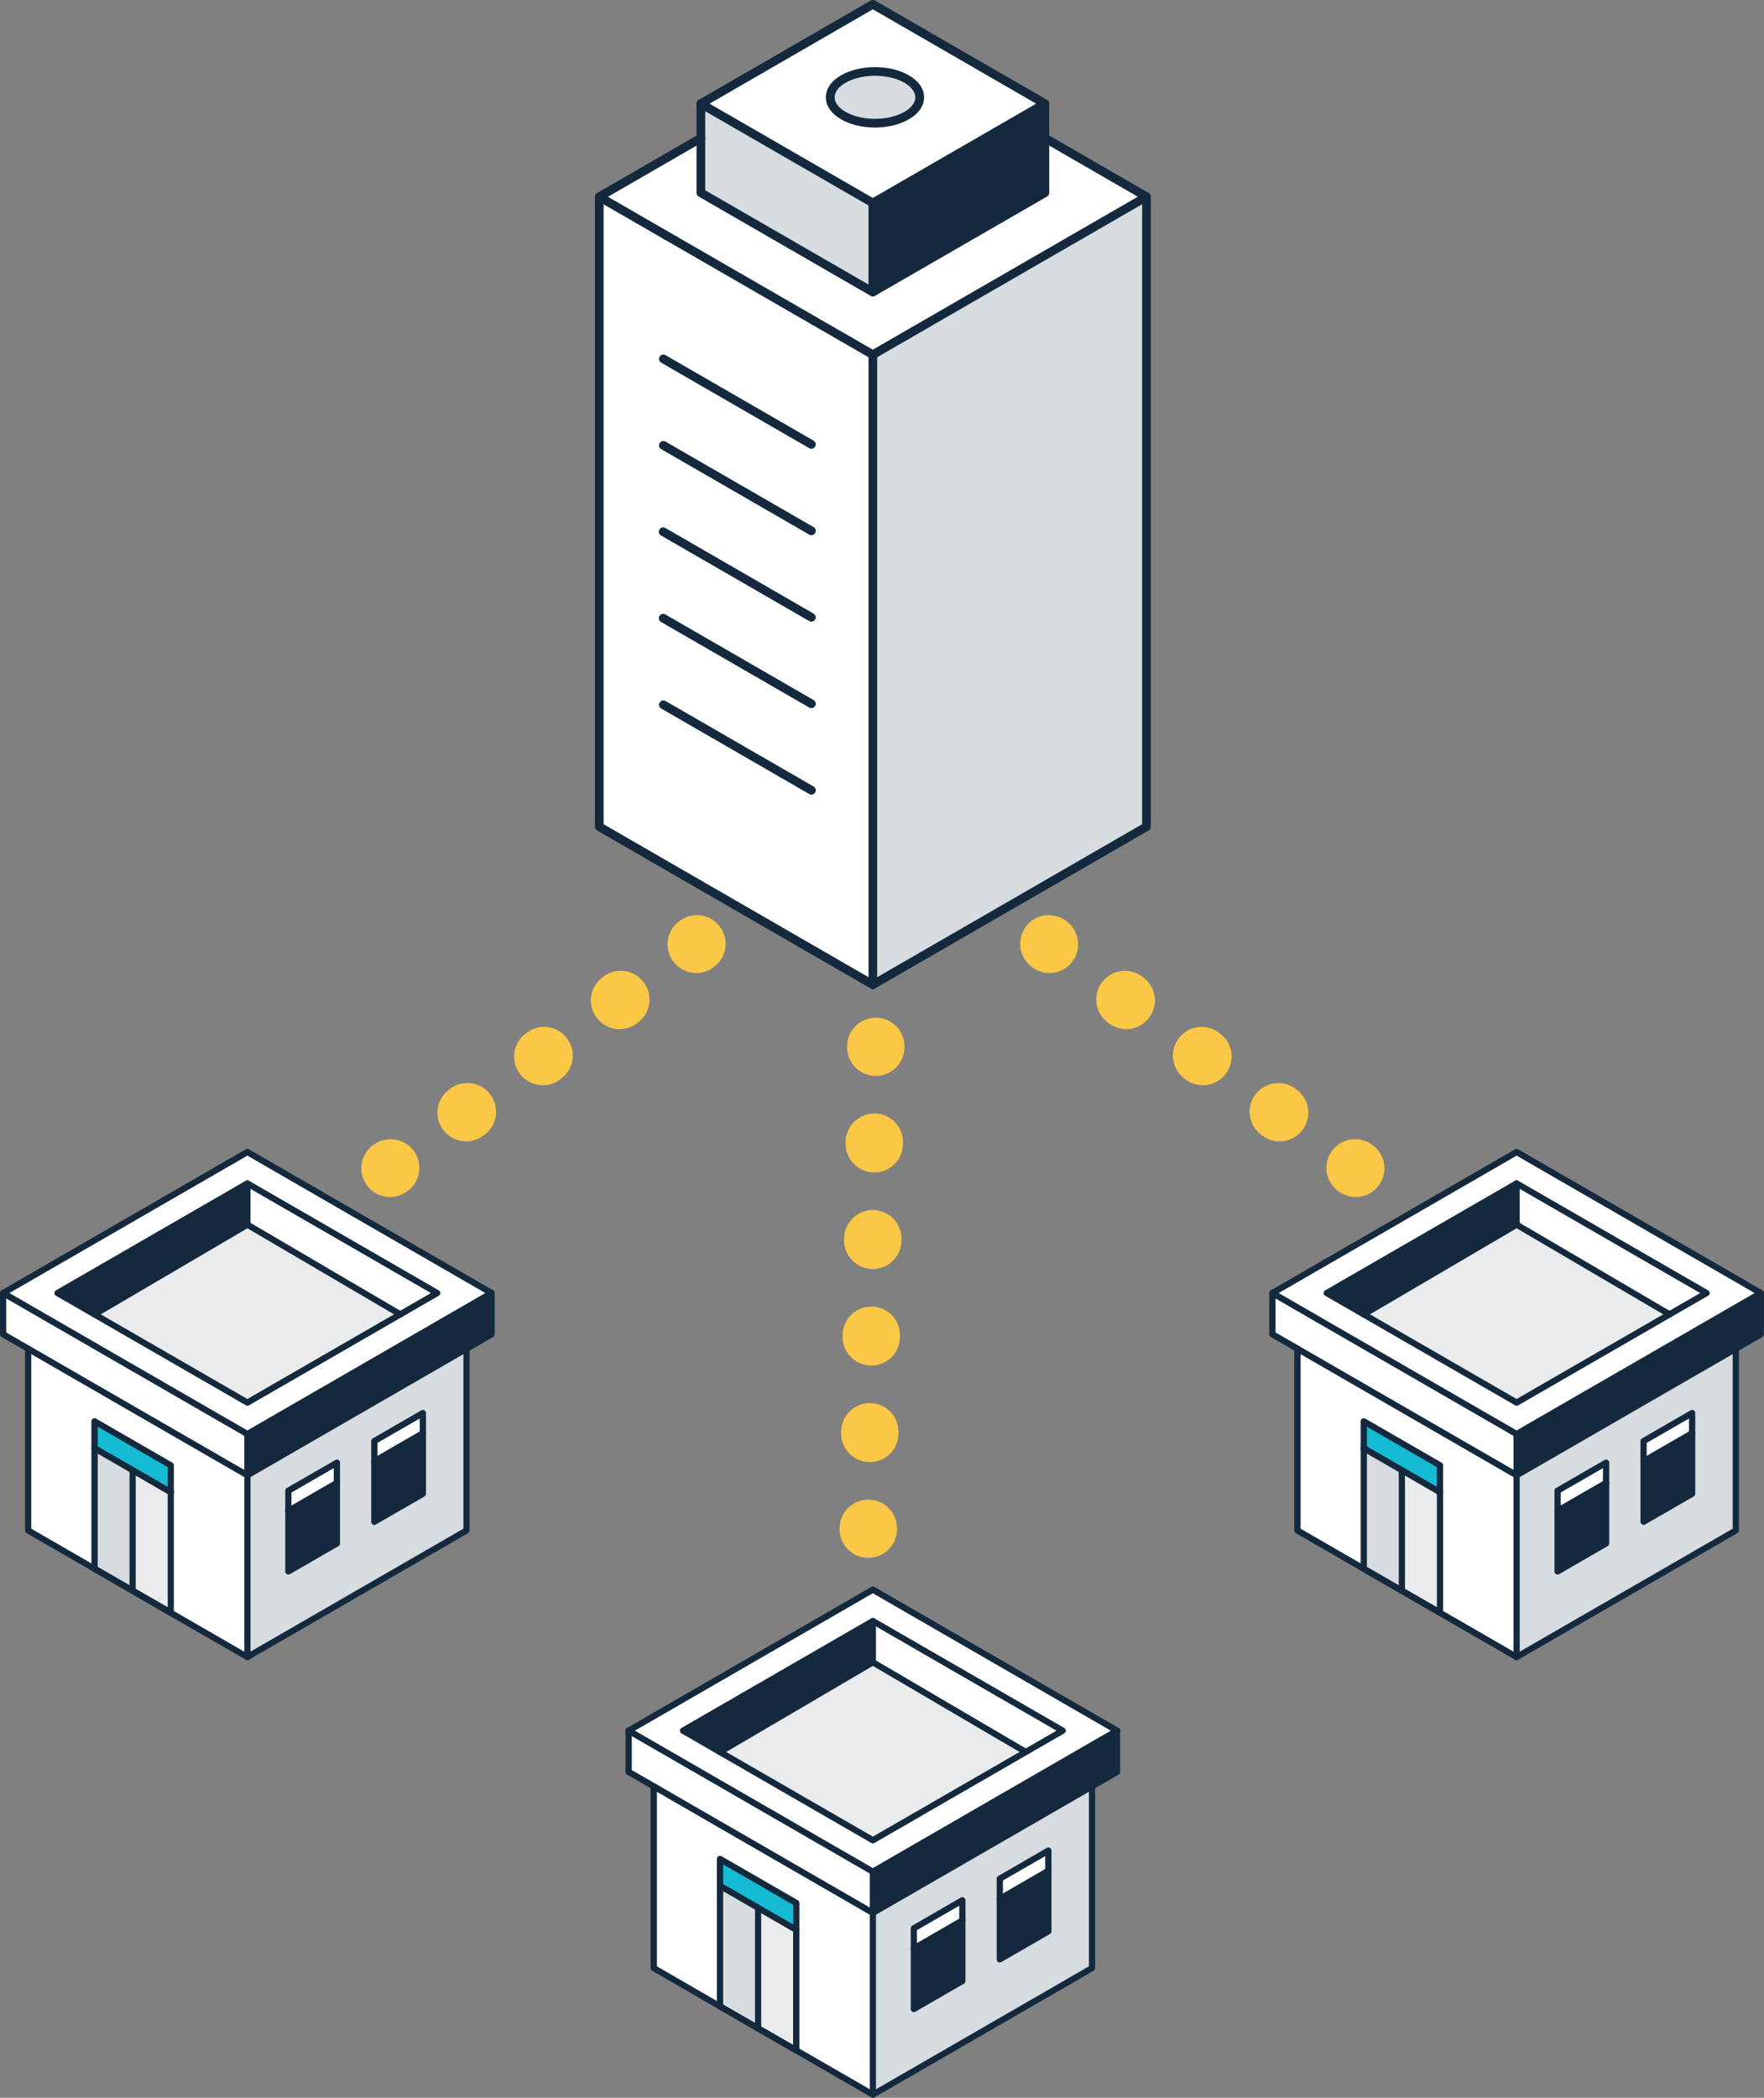 <svg id="Layer_1" data-name="Layer 1" xmlns="http://www.w3.org/2000/svg" width="1137.06" height="1352.03" viewBox="0 0 1137.06 1352.03">
  <rect x="0" y="0" width="1137.06" height="1352.03" fill="#808080" stroke="none"/>
  <defs>
    <style>
      .cls-1 {
        fill: #14293d;
      }

      .cls-2 {
        fill: #fff;
      }

      .cls-3 {
        fill: #d7dce0;
      }

      .cls-4 {
        fill: #e9ebed;
      }

      .cls-5, .cls-6 {
        fill: #14bbd3;
      }

      .cls-5 {
        stroke: #14bbd3;
      }

      .cls-5, .cls-7, .cls-8, .cls-9 {
        stroke-miterlimit: 10;
      }

      .cls-7, .cls-8, .cls-9 {
        fill: none;
        stroke: #fac747;
        stroke-linecap: round;
        stroke-width: 37px;
      }

      .cls-8 {
        stroke-dasharray: 1 60.26;
      }

      .cls-9 {
        stroke-dasharray: 1.02 61.21;
      }
    </style>
  </defs>
  <g>
    <g>
      <polygon class="cls-1" points="673.51 89.01 673.51 124.25 562.63 188.25 562.63 130.82 673.51 66.82 673.51 89.01"/>
      <polygon class="cls-2" points="739 126.83 562.63 228.65 386.27 126.83 451.77 89.01 451.77 124.25 562.63 188.25 673.51 124.25 673.51 89.01 739 126.83"/>
      <polygon class="cls-3" points="562.63 130.82 562.63 188.25 451.77 124.25 451.77 66.82 562.63 130.82"/>
      <polygon class="cls-2" points="386.27 126.83 562.63 228.65 562.63 634.66 386.27 532.83 386.27 126.83"/>
      <polygon class="cls-3" points="562.63 634.66 562.63 228.65 739 126.83 739 532.83 562.63 634.66"/>
      <path class="cls-3" d="M584.4,50.94c11.26,6.51,11.26,17.06,0,23.56s-29.53,6.5-40.81,0-11.26-17,0-23.56S573.14,44.44,584.4,50.94Z"/>
      <path class="cls-2" d="M673.51,66.82l-110.88,64-110.86-64,110.86-64ZM584.4,74.5c11.26-6.5,11.26-17,0-23.56s-29.53-6.5-40.81,0-11.26,17.06,0,23.56S573.14,81,584.4,74.5Z"/>
    </g>
    <g>
      <path class="cls-1" d="M429.39,154.53a2.73,2.73,0,0,1-1.4-.38l-43.11-24.89a2.8,2.8,0,0,1,0-4.85l65.49-37.83a2.8,2.8,0,1,1,2.8,4.85l-61.3,35.4,38.92,22.48a2.8,2.8,0,0,1-1.4,5.22Z"/>
      <path class="cls-1" d="M562.63,231.45a2.83,2.83,0,0,1-1.4-.38l-37.86-21.86a2.8,2.8,0,0,1,2.8-4.84l36.46,21,170.78-98.58-61.3-35.4a2.8,2.8,0,1,1,2.8-4.85l65.49,37.83a2.8,2.8,0,0,1,0,4.85L564,231.07A2.81,2.81,0,0,1,562.63,231.45Z"/>
      <path class="cls-1" d="M562.63,637.46a2.8,2.8,0,0,1-2.8-2.8v-406a2.8,2.8,0,1,1,5.6,0v406A2.8,2.8,0,0,1,562.63,637.46Z"/>
      <path class="cls-1" d="M562.63,637.46a2.82,2.82,0,0,1-1.4-.37L384.88,535.26a2.8,2.8,0,0,1-1.4-2.43v-406a2.8,2.8,0,0,1,5.6,0V531.22L562.63,631.43,736.21,531.22V126.83a2.8,2.8,0,0,1,5.59,0v406a2.8,2.8,0,0,1-1.4,2.43L564,637.09A2.79,2.79,0,0,1,562.63,637.46Z"/>
      <path class="cls-1" d="M562.63,133.62a2.82,2.82,0,0,1-1.4-.37l-110.86-64a2.79,2.79,0,0,1,0-4.84L561.23.37a2.85,2.85,0,0,1,2.8,0l110.88,64a2.79,2.79,0,0,1,0,4.84L564,133.25A2.79,2.79,0,0,1,562.63,133.62ZM457.37,66.82l105.26,60.77L667.91,66.82,562.63,6Z"/>
      <path class="cls-1" d="M562.63,191.05a2.8,2.8,0,0,1-2.8-2.79V130.82a2.8,2.8,0,0,1,5.6,0v57.44A2.79,2.79,0,0,1,562.63,191.05Z"/>
      <path class="cls-1" d="M562.63,191.05a2.82,2.82,0,0,1-1.4-.37l-110.86-64a2.82,2.82,0,0,1-1.4-2.43V66.82a2.8,2.8,0,0,1,5.6,0v55.82L562.63,185l108.08-62.38V66.82a2.8,2.8,0,1,1,5.6,0v57.43a2.82,2.82,0,0,1-1.4,2.43L564,190.68A2.79,2.79,0,0,1,562.63,191.05Z"/>
      <path class="cls-1" d="M564,82.21c-7.85,0-15.69-1.76-21.81-5.29-6.35-3.66-9.84-8.7-9.85-14.19s3.49-10.54,9.85-14.22c12.24-7,31.39-7,43.61,0,6.35,3.67,9.85,8.73,9.85,14.22s-3.51,10.53-9.85,14.19C579.69,80.45,571.85,82.21,564,82.21Zm0-33.38c-6.89,0-13.77,1.51-19,4.53-4.54,2.63-7,6-7,9.37s2.5,6.72,7,9.34c10.48,6.05,27.54,6.05,38,0,4.54-2.62,7-5.94,7-9.34s-2.5-6.74-7-9.37C577.76,50.34,570.88,48.83,564,48.83Z"/>
      <path class="cls-1" d="M524.77,209.59a2.73,2.73,0,0,1-1.4-.38L428,154.15a2.8,2.8,0,0,1,2.8-4.84l95.38,55.06a2.8,2.8,0,0,1-1.4,5.22Z"/>
      <path class="cls-1" d="M523,289.21a2.85,2.85,0,0,1-1.4-.37l-95.38-55.08a2.8,2.8,0,0,1,2.8-4.85L524.41,284a2.8,2.8,0,0,1-1.4,5.22Z"/>
      <path class="cls-1" d="M523,344.94a2.76,2.76,0,0,1-1.4-.38l-95.38-55.07a2.8,2.8,0,0,1,2.8-4.85l95.38,55.08a2.8,2.8,0,0,1-1.4,5.22Z"/>
      <path class="cls-1" d="M523,400.67a2.76,2.76,0,0,1-1.4-.38l-95.38-55.08a2.8,2.8,0,1,1,2.8-4.84l95.38,55.08a2.8,2.8,0,0,1-1.4,5.22Z"/>
      <path class="cls-1" d="M523,456.4a2.76,2.76,0,0,1-1.4-.38l-95.38-55.08a2.8,2.8,0,1,1,2.8-4.84l95.38,55.07a2.8,2.8,0,0,1-1.4,5.23Z"/>
      <path class="cls-1" d="M523,512.13a2.76,2.76,0,0,1-1.4-.38l-95.38-55.08a2.8,2.8,0,0,1,2.8-4.85l95.38,55.08a2.8,2.8,0,0,1-1.4,5.23Z"/>
    </g>
  </g>
  <g>
    <g>
      <polygon class="cls-1" points="316.9 833.39 316.9 859.95 159.46 950.84 159.46 924.28 316.9 833.39"/>
      <path class="cls-2" d="M316.9,833.39,159.45,924.28,2,833.39l157.44-90.9ZM258,847.13l23.82-13.74L159.46,762.75,37.11,833.39,159.45,904Z"/>
      <path class="cls-3" d="M300.75,869.27V986.39L159.45,1068V950.84ZM272.6,962.71v-52L241.29,928.8v52Zm-55.42,32v-52L185.87,960.8v52Z"/>
      <polygon class="cls-2" points="281.81 833.39 257.99 847.13 159.46 789.3 159.46 762.75 281.81 833.39"/>
      <polygon class="cls-1" points="272.6 923.72 272.6 962.71 241.29 980.78 241.29 941.8 272.6 923.72"/>
      <polygon class="cls-2" points="272.6 910.72 272.6 923.72 241.29 941.8 241.29 928.8 272.6 910.72"/>
      <polygon class="cls-4" points="257.99 847.13 159.46 904.02 60.92 847.13 159.46 789.3 257.99 847.13"/>
      <polygon class="cls-1" points="217.18 955.71 217.18 994.7 185.87 1012.78 185.87 973.79 217.18 955.71"/>
      <polygon class="cls-2" points="217.18 942.72 217.18 955.71 185.87 973.79 185.87 960.8 217.18 942.72"/>
      <polygon class="cls-2" points="159.46 950.84 159.46 1067.96 60.92 1011.07 110.08 1039.44 110.08 944.44 60.92 916.06 60.92 1011.07 18.17 986.39 18.17 869.27 159.46 950.84"/>
      <polygon class="cls-2" points="159.46 950.84 2.02 859.95 2.02 833.39 159.46 924.28 159.46 950.84"/>
      <polygon class="cls-1" points="159.46 762.75 159.46 789.3 60.92 847.13 37.11 833.39 159.46 762.75"/>
      <polygon class="cls-4" points="110.08 961.76 110.08 1039.44 85.5 1025.25 85.5 947.57 110.08 961.76"/>
      <polygon class="cls-5" points="110.08 944.44 110.08 961.76 60.92 933.38 60.92 916.06 110.08 944.44"/>
      <polygon class="cls-3" points="85.5 947.57 85.5 1025.25 60.92 1011.07 60.92 933.38 85.5 947.57"/>
    </g>
    <g>
      <path class="cls-1" d="M159.46,1070a2,2,0,0,1-2-2V950.84a2,2,0,0,1,4,0V1068A2,2,0,0,1,159.46,1070Z"/>
      <path class="cls-1" d="M159.46,1070a2.08,2.08,0,0,1-1-.27L17.16,988.14a2,2,0,0,1-1-1.75V869.27a2,2,0,0,1,4,0v116l139.27,80.4,139.27-80.4v-116a2,2,0,0,1,4,0V986.39a2,2,0,0,1-1,1.75l-141.29,81.57A2.07,2.07,0,0,1,159.46,1070Z"/>
      <path class="cls-1" d="M159.46,926.3a2.08,2.08,0,0,1-1-.27L1,835.14a2,2,0,0,1,0-3.5l157.44-90.9a2,2,0,0,1,2,0l157.43,90.9a2,2,0,0,1,0,3.5L160.47,926A2.07,2.07,0,0,1,159.46,926.3ZM6.07,833.39l153.39,88.55,153.39-88.55L159.46,744.82Z"/>
      <path class="cls-1" d="M159.46,906a2.08,2.08,0,0,1-1-.27L36.1,835.14a2,2,0,0,1,0-3.5L158.44,761a2,2,0,0,1,2,0l122.35,70.64a2,2,0,0,1,0,3.5L160.47,905.77A2.07,2.07,0,0,1,159.46,906ZM41.15,833.39l118.31,68.29,118.31-68.29L159.46,765.08Z"/>
      <path class="cls-1" d="M159.46,952.87a2.09,2.09,0,0,1-1-.28L1,861.7a2,2,0,0,1-1-1.76V833.39a2,2,0,1,1,4,0v25.39l155.42,89.73,155.41-89.73V833.39a2,2,0,1,1,4.05,0v26.55a2,2,0,0,1-1,1.76L160.47,952.59A2.08,2.08,0,0,1,159.46,952.87Z"/>
      <path class="cls-1" d="M159.46,952.87a2,2,0,0,1-2-2V924.28a2,2,0,1,1,4,0v26.56A2,2,0,0,1,159.46,952.87Z"/>
      <path class="cls-1" d="M159.46,791.33a2,2,0,0,1-2-2V762.75a2,2,0,1,1,4,0V789.3A2,2,0,0,1,159.46,791.33Z"/>
      <path class="cls-1" d="M60.93,849.15a2,2,0,0,1-1-3.77l98.53-57.82a2,2,0,1,1,2,3.49L62,848.87A2,2,0,0,1,60.93,849.15Z"/>
      <path class="cls-1" d="M258,849.15a2,2,0,0,1-1-.28l-98.54-57.82a2,2,0,1,1,2-3.49L259,845.38a2,2,0,0,1-1,3.77Z"/>
      <path class="cls-1" d="M185.87,1014.8a2,2,0,0,1-1-.27,2,2,0,0,1-1-1.75v-52a2,2,0,0,1,1-1.75L216.17,941a2,2,0,0,1,3,1.75v52a2,2,0,0,1-1,1.75l-31.31,18.08A2,2,0,0,1,185.87,1014.8Zm2-52.84v47.32l27.27-15.74V946.22Zm29.29,32.74Z"/>
      <path class="cls-1" d="M185.87,975.81a2,2,0,0,1-1-3.77L216.17,954a2,2,0,0,1,2,3.5l-31.31,18.08A2,2,0,0,1,185.87,975.81Z"/>
      <path class="cls-1" d="M241.29,982.81a2,2,0,0,1-2-2v-52a2,2,0,0,1,1-1.75L271.59,909a2,2,0,0,1,3,1.75v52a2,2,0,0,1-1,1.75L242.3,982.53A2,2,0,0,1,241.29,982.81Zm2-52.84v47.31l27.27-15.74V914.23Zm29.29,32.74Z"/>
      <path class="cls-1" d="M241.29,943.82a2,2,0,0,1-1-3.77L271.59,922a2,2,0,0,1,2,3.51L242.3,943.55A1.94,1.94,0,0,1,241.29,943.82Z"/>
      <path class="cls-1" d="M110.08,1041.46a2,2,0,0,1-1-.27l-49.16-28.37a2,2,0,0,1-1-1.75v-95a2,2,0,0,1,1-1.75,2,2,0,0,1,2,0l49.15,28.38a2,2,0,0,1,1,1.75v95a2,2,0,0,1-2,2ZM63,1009.9l45.11,26V945.61L63,919.56Z"/>
      <path class="cls-1" d="M110.08,963.78a2,2,0,0,1-1-.27L59.91,935.13a2,2,0,0,1,2-3.51L111.09,960a2,2,0,0,1-1,3.77Z"/>
      <path class="cls-1" d="M85.5,1027.27a2,2,0,0,1-2-2V947.57a2,2,0,1,1,4,0v77.68A2,2,0,0,1,85.5,1027.27Z"/>
    </g>
  </g>
  <g>
    <g>
      <polygon class="cls-1" points="720.08 1115.44 720.08 1142 562.64 1232.89 562.64 1206.33 720.08 1115.44"/>
      <path class="cls-2" d="M720.08,1115.44l-157.44,90.89L405.2,1115.44l157.45-90.9Zm-58.9,13.74L685,1115.44,562.64,1044.8l-122.35,70.64,122.35,70.63Z"/>
      <path class="cls-3" d="M703.93,1151.32v117.12L562.64,1350V1232.9Zm-28.15,93.44v-52l-31.31,18.08v52Zm-55.42,32v-52l-31.31,18.08v52Z"/>
      <polygon class="cls-2" points="684.99 1115.44 661.17 1129.18 562.64 1071.36 562.64 1044.8 684.99 1115.44"/>
      <polygon class="cls-1" points="675.78 1205.78 675.78 1244.76 644.47 1262.83 644.47 1223.85 675.78 1205.78"/>
      <polygon class="cls-2" points="675.78 1192.77 675.78 1205.78 644.47 1223.85 644.47 1210.85 675.78 1192.77"/>
      <polygon class="cls-4" points="661.17 1129.18 562.64 1186.07 464.11 1129.18 562.64 1071.36 661.17 1129.18"/>
      <polygon class="cls-1" points="620.36 1237.76 620.36 1276.76 589.05 1294.83 589.05 1255.84 620.36 1237.76"/>
      <polygon class="cls-2" points="620.36 1224.77 620.36 1237.76 589.05 1255.84 589.05 1242.85 620.36 1224.77"/>
      <polygon class="cls-2" points="562.64 1232.89 562.64 1350.01 464.11 1293.12 513.26 1321.49 513.26 1226.49 464.11 1198.11 464.11 1293.12 421.35 1268.44 421.35 1151.32 562.64 1232.89"/>
      <polygon class="cls-2" points="562.64 1232.89 405.2 1142 405.2 1115.44 562.64 1206.33 562.64 1232.89"/>
      <polygon class="cls-1" points="562.64 1044.8 562.64 1071.36 464.11 1129.18 440.29 1115.44 562.64 1044.8"/>
      <polygon class="cls-4" points="513.26 1243.81 513.26 1321.49 488.68 1307.3 488.68 1229.62 513.26 1243.81"/>
      <polygon class="cls-6" points="513.26 1226.49 513.26 1243.81 464.11 1215.43 464.11 1198.11 513.26 1226.49"/>
      <polygon class="cls-3" points="488.68 1229.62 488.68 1307.3 464.11 1293.12 464.11 1215.43 488.68 1229.62"/>
    </g>
    <g>
      <path class="cls-1" d="M562.64,1352a2,2,0,0,1-2-2V1232.89a2,2,0,0,1,4,0V1350A2,2,0,0,1,562.64,1352Z"/>
      <path class="cls-1" d="M562.64,1352a2,2,0,0,1-1-.27l-141.29-81.57a2,2,0,0,1-1-1.75V1151.32a2,2,0,0,1,4.05,0v116l139.26,80.4,139.27-80.4v-116a2,2,0,0,1,4,0v117.12a2,2,0,0,1-1,1.75l-141.29,81.57A2,2,0,0,1,562.64,1352Z"/>
      <path class="cls-1" d="M562.64,1208.35a2,2,0,0,1-1-.27l-157.44-90.89a2,2,0,0,1,0-3.5l157.44-90.9a2,2,0,0,1,2,0l157.43,90.9a2,2,0,0,1,0,3.5l-157.44,90.89A2,2,0,0,1,562.64,1208.35Zm-153.39-92.91L562.64,1204,716,1115.44l-153.38-88.57Z"/>
      <path class="cls-1" d="M562.64,1188.09a2,2,0,0,1-1-.27l-122.35-70.63a2,2,0,0,1,0-3.5l122.35-70.64a2,2,0,0,1,2,0L686,1113.69a2,2,0,0,1,0,3.5l-122.35,70.63A2,2,0,0,1,562.64,1188.09Zm-118.3-72.65,118.3,68.3L681,1115.44l-118.31-68.31Z"/>
      <path class="cls-1" d="M562.64,1234.92a2,2,0,0,1-1-.27l-157.44-90.9a2,2,0,0,1-1-1.75v-26.56a2,2,0,0,1,4.05,0v25.39l155.41,89.73,155.42-89.73v-25.39a2,2,0,0,1,4,0V1142a2,2,0,0,1-1,1.75l-157.44,90.9A2,2,0,0,1,562.64,1234.92Z"/>
      <path class="cls-1" d="M562.64,1234.92a2,2,0,0,1-2-2v-26.56a2,2,0,0,1,4,0v26.56A2,2,0,0,1,562.64,1234.92Z"/>
      <path class="cls-1" d="M562.64,1073.38a2,2,0,0,1-2-2V1044.8a2,2,0,0,1,4,0v26.56A2,2,0,0,1,562.64,1073.38Z"/>
      <path class="cls-1" d="M464.11,1131.2a2,2,0,0,1-1-3.76l98.53-57.83a2,2,0,0,1,2,3.49l-98.53,57.82A2,2,0,0,1,464.11,1131.2Z"/>
      <path class="cls-1" d="M661.17,1131.2a2,2,0,0,1-1-.28l-98.54-57.82a2,2,0,1,1,2-3.49l98.54,57.83a2,2,0,0,1-1,3.76Z"/>
      <path class="cls-1" d="M589.05,1296.85a2,2,0,0,1-2-2v-52a2,2,0,0,1,1-1.75L619.35,1223a2,2,0,0,1,3,1.75v52a2,2,0,0,1-1,1.75l-31.31,18.07A2,2,0,0,1,589.05,1296.85Zm2-52.83v47.31l27.26-15.74v-47.32Zm29.28,32.73Z"/>
      <path class="cls-1" d="M589.06,1257.86a2,2,0,0,1-1-3.77L619.35,1236a2,2,0,0,1,2,3.51l-31.31,18.07A1.91,1.91,0,0,1,589.06,1257.86Z"/>
      <path class="cls-1" d="M644.47,1264.86a2,2,0,0,1-2-2v-52a2,2,0,0,1,1-1.75L674.77,1191a2,2,0,0,1,3,1.75v52a2,2,0,0,1-1,1.75l-31.31,18.08A2,2,0,0,1,644.47,1264.86Zm2-52.84v47.31l27.26-15.74v-47.31Zm29.28,32.74Z"/>
      <path class="cls-1" d="M644.47,1225.88a2,2,0,0,1-1.75-1,2,2,0,0,1,.74-2.76L674.77,1204a2,2,0,0,1,2,3.51l-31.31,18.07A1.93,1.93,0,0,1,644.47,1225.88Z"/>
      <path class="cls-1" d="M513.26,1323.52a2.08,2.08,0,0,1-1-.28l-49.15-28.37a2,2,0,0,1-1-1.75v-95a2,2,0,0,1,3-1.75l49.16,28.38a2,2,0,0,1,1,1.75v95a2,2,0,0,1-1,1.75A2.09,2.09,0,0,1,513.26,1323.52ZM466.13,1292l45.11,26v-90.33l-45.11-26.05Z"/>
      <path class="cls-1" d="M513.26,1245.83a2,2,0,0,1-1-.27l-49.15-28.38a2,2,0,1,1,2-3.5l49.16,28.38a2,2,0,0,1-1,3.77Z"/>
      <path class="cls-1" d="M488.68,1309.32a2,2,0,0,1-2-2v-77.68a2,2,0,0,1,4,0v77.68A2,2,0,0,1,488.68,1309.32Z"/>
    </g>
  </g>
  <g>
    <g>
      <polygon class="cls-1" points="1135.04 833.39 1135.04 859.95 977.6 950.84 977.6 924.28 1135.04 833.39"/>
      <path class="cls-2" d="M1135,833.39,977.6,924.28,820.17,833.39l157.44-90.9Zm-58.9,13.74L1100,833.39,977.6,762.75,855.25,833.39,977.6,904Z"/>
      <path class="cls-3" d="M1118.89,869.27V986.39L977.6,1068V950.84Zm-28.15,93.44v-52l-31.3,18.08v52Zm-55.42,32v-52L1004,960.8v52Z"/>
      <polygon class="cls-2" points="1099.95 833.39 1076.14 847.13 977.6 789.3 977.6 762.75 1099.95 833.39"/>
      <polygon class="cls-1" points="1090.74 923.72 1090.74 962.71 1059.44 980.78 1059.44 941.8 1090.74 923.72"/>
      <polygon class="cls-2" points="1090.74 910.72 1090.74 923.72 1059.44 941.8 1059.44 928.8 1090.74 910.72"/>
      <polygon class="cls-4" points="1076.14 847.13 977.6 904.02 879.07 847.13 977.6 789.3 1076.14 847.13"/>
      <polygon class="cls-1" points="1035.32 955.71 1035.32 994.7 1004.02 1012.78 1004.02 973.79 1035.32 955.71"/>
      <polygon class="cls-2" points="1035.32 942.72 1035.32 955.71 1004.02 973.79 1004.02 960.8 1035.32 942.72"/>
      <polygon class="cls-2" points="977.6 950.84 977.6 1067.96 879.07 1011.07 928.23 1039.44 928.23 944.44 879.07 916.06 879.07 1011.07 836.32 986.39 836.32 869.27 977.6 950.84"/>
      <polygon class="cls-2" points="977.6 950.84 820.17 859.95 820.17 833.39 977.6 924.28 977.6 950.84"/>
      <polygon class="cls-1" points="977.6 762.75 977.6 789.3 879.07 847.13 855.25 833.39 977.6 762.75"/>
      <polygon class="cls-4" points="928.23 961.76 928.23 1039.44 903.64 1025.25 903.64 947.57 928.23 961.76"/>
      <polygon class="cls-6" points="928.23 944.44 928.23 961.76 879.07 933.38 879.07 916.06 928.23 944.44"/>
      <polygon class="cls-3" points="903.64 947.57 903.64 1025.25 879.07 1011.07 879.07 933.38 903.64 947.57"/>
    </g>
    <g>
      <path class="cls-1" d="M977.6,1070a2,2,0,0,1-2-2V950.84a2,2,0,0,1,4,0V1068A2,2,0,0,1,977.6,1070Z"/>
      <path class="cls-1" d="M977.6,1070a2,2,0,0,1-1-.27L835.3,988.14a2,2,0,0,1-1-1.75V869.27a2,2,0,0,1,4.05,0v116l139.26,80.4,139.27-80.4v-116a2,2,0,0,1,4,0V986.39a2,2,0,0,1-1,1.75l-141.29,81.57A2,2,0,0,1,977.6,1070Z"/>
      <path class="cls-1" d="M977.6,926.3a2,2,0,0,1-1-.27L819.16,835.14a2,2,0,0,1,0-3.5l157.44-90.9a2,2,0,0,1,2,0l157.43,90.9a2,2,0,0,1,0,3.5L978.61,926A2,2,0,0,1,977.6,926.3ZM824.21,833.39,977.6,921.94,1131,833.39,977.61,744.82Z"/>
      <path class="cls-1" d="M977.6,906a2,2,0,0,1-1-.27L854.24,835.14a2,2,0,0,1,0-3.5L976.59,761a2,2,0,0,1,2,0L1101,831.64a2,2,0,0,1,0,3.5L978.61,905.77A2,2,0,0,1,977.6,906ZM859.3,833.39l118.3,68.29,118.31-68.29L977.6,765.08Z"/>
      <path class="cls-1" d="M977.6,952.87a2,2,0,0,1-1-.28L819.16,861.7a2,2,0,0,1-1-1.76V833.39a2,2,0,1,1,4.05,0v25.39L977.6,948.51,1133,858.78V833.39a2,2,0,1,1,4,0v26.55a2,2,0,0,1-1,1.76L978.61,952.59A2,2,0,0,1,977.6,952.87Z"/>
      <path class="cls-1" d="M977.6,952.87a2,2,0,0,1-2-2V924.28a2,2,0,1,1,4,0v26.56A2,2,0,0,1,977.6,952.87Z"/>
      <path class="cls-1" d="M977.6,791.33a2,2,0,0,1-2-2V762.75a2,2,0,1,1,4,0V789.3A2,2,0,0,1,977.6,791.33Z"/>
      <path class="cls-1" d="M879.07,849.15a2,2,0,0,1-1-3.77l98.53-57.82a2,2,0,0,1,2,3.49l-98.53,57.82A2,2,0,0,1,879.07,849.15Z"/>
      <path class="cls-1" d="M1076.14,849.15a2,2,0,0,1-1-.28l-98.54-57.82a2,2,0,0,1,2-3.49l98.54,57.82a2,2,0,0,1-1,3.77Z"/>
      <path class="cls-1" d="M1004,1014.8a2,2,0,0,1-2-2v-52a2,2,0,0,1,1-1.75l31.3-18.08a2,2,0,0,1,3,1.75v52a2,2,0,0,1-1,1.75l-31.3,18.08A2,2,0,0,1,1004,1014.8Zm2-52.84v47.32l27.26-15.74V946.22Zm29.28,32.74Z"/>
      <path class="cls-1" d="M1004,975.81a2,2,0,0,1-1-3.77l31.3-18.08a2,2,0,0,1,2,3.5L1005,975.54A2.07,2.07,0,0,1,1004,975.81Z"/>
      <path class="cls-1" d="M1059.44,982.81a2.06,2.06,0,0,1-2-2v-52a2,2,0,0,1,1-1.75l31.3-18.08a2,2,0,0,1,3,1.75v52a2,2,0,0,1-1,1.75l-31.3,18.07A2.05,2.05,0,0,1,1059.44,982.81Zm2-52.84v47.31l27.26-15.74V914.23Zm29.28,32.74Z"/>
      <path class="cls-1" d="M1059.44,943.82a2,2,0,0,1-1-3.77l31.3-18.08a2,2,0,0,1,2,3.51l-31.3,18.07A2,2,0,0,1,1059.44,943.82Z"/>
      <path class="cls-1" d="M928.23,1041.46a2,2,0,0,1-1-.27l-49.16-28.37a2,2,0,0,1-1-1.75v-95a2,2,0,0,1,1-1.75,2,2,0,0,1,2,0l49.16,28.38a2,2,0,0,1,1,1.75v95a2,2,0,0,1-2,2Zm-47.14-31.56,45.11,26V945.61l-45.11-26.05Z"/>
      <path class="cls-1" d="M928.23,963.78a1.92,1.92,0,0,1-1-.27l-49.16-28.38a2,2,0,0,1,2-3.51L929.24,960a2,2,0,0,1-1,3.77Z"/>
      <path class="cls-1" d="M903.64,1027.27a2,2,0,0,1-2-2V947.57a2,2,0,0,1,4,0v77.68A2,2,0,0,1,903.64,1027.27Z"/>
    </g>
  </g>
  <g>
    <line class="cls-2" x1="449.21" y1="608.33" x2="251.41" y2="753"/>
    <g>
      <line class="cls-7" x1="449.21" y1="608.33" x2="448.8" y2="608.62"/>
      <line class="cls-8" x1="400.16" y1="644.2" x2="276.13" y2="734.92"/>
      <line class="cls-7" x1="251.81" y1="752.71" x2="251.41" y2="753"/>
    </g>
  </g>
  <g>
    <line class="cls-2" x1="676.08" y1="608.33" x2="873.87" y2="753"/>
    <g>
      <line class="cls-7" x1="676.08" y1="608.33" x2="676.48" y2="608.62"/>
      <line class="cls-8" x1="725.12" y1="644.2" x2="849.15" y2="734.92"/>
      <line class="cls-7" x1="873.47" y1="752.71" x2="873.87" y2="753"/>
    </g>
  </g>
  <g>
    <line class="cls-2" x1="564.53" y1="674.44" x2="559.71" y2="985.54"/>
    <g>
      <line class="cls-7" x1="564.53" y1="674.44" x2="564.52" y2="674.94"/>
      <line class="cls-9" x1="563.58" y1="736.15" x2="560.19" y2="954.43"/>
      <line class="cls-7" x1="559.71" y1="985.04" x2="559.71" y2="985.54"/>
    </g>
  </g>
</svg>

